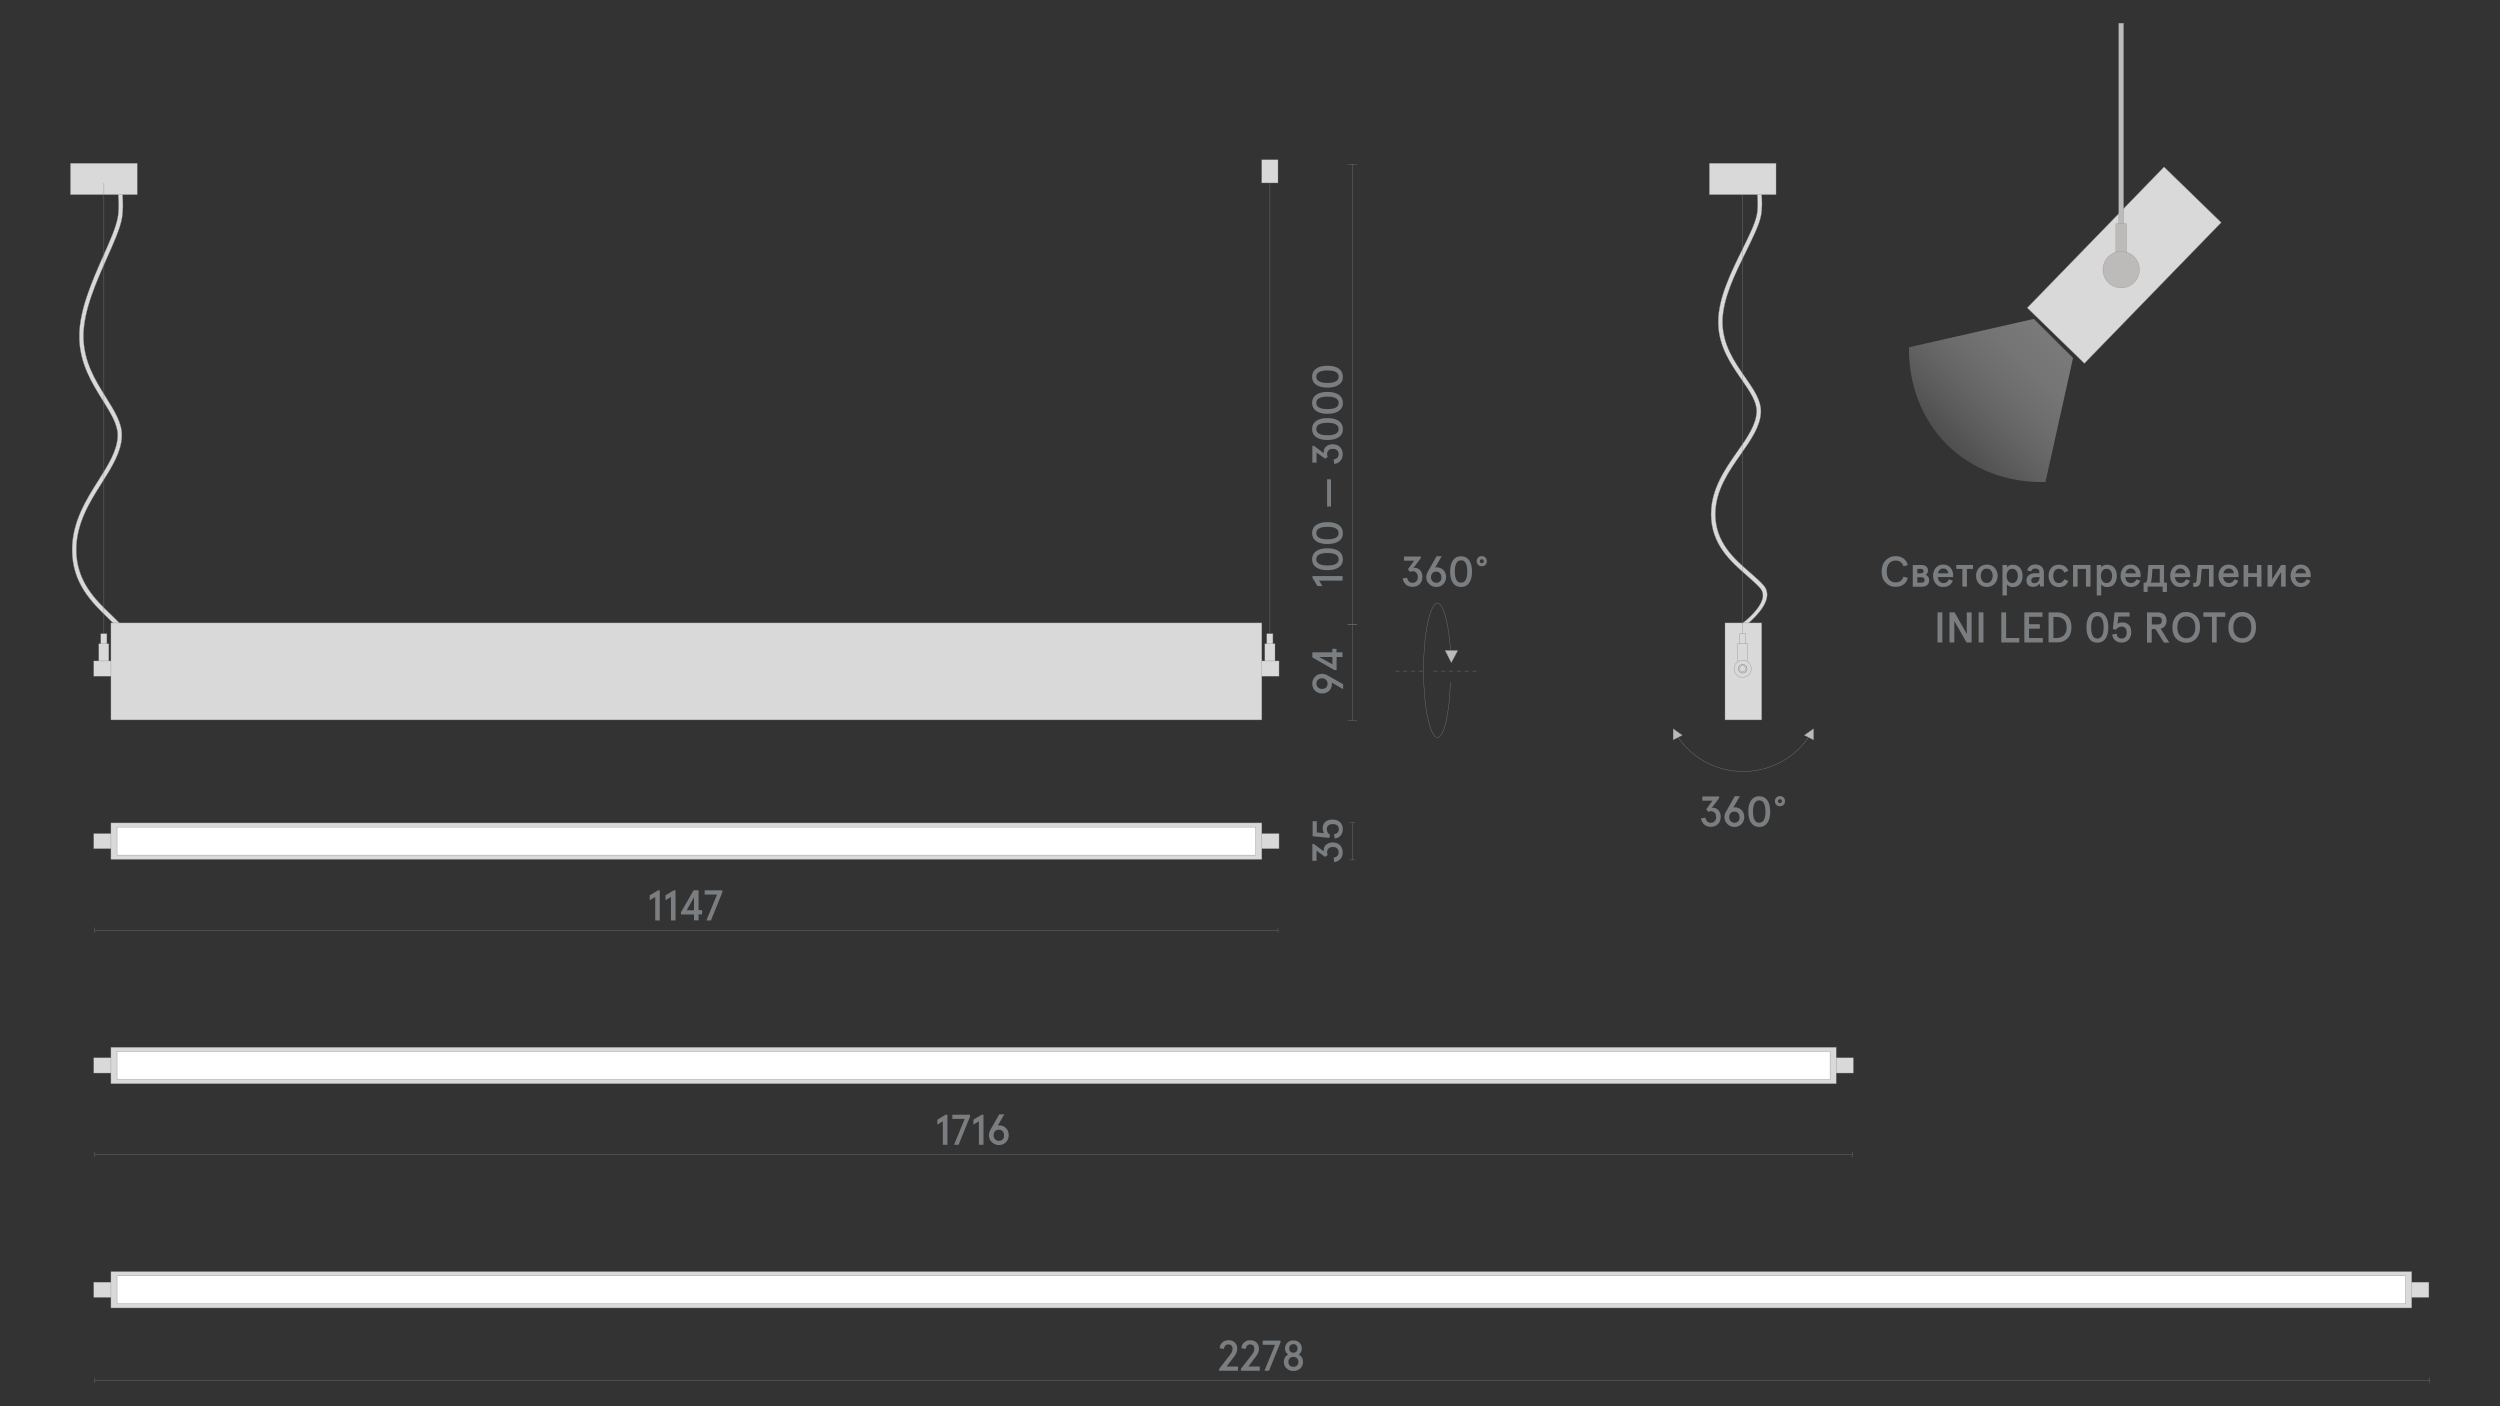 <?xml version="1.0" encoding="utf-8"?>
<!-- Generator: Adobe Illustrator 25.2.3, SVG Export Plug-In . SVG Version: 6.00 Build 0)  -->
<svg version="1.1" id="Слой_1" xmlns="http://www.w3.org/2000/svg" xmlns:xlink="http://www.w3.org/1999/xlink" x="0px" y="0px"
	 viewBox="0 0 1920 1080" style="enable-background:new 0 0 1920 1080;" xml:space="preserve">
<rect x="0" y="0" width="1920" height="1080" fill="#333333" stroke="none"/>
<style type="text/css">
	.st0{fill:none;}
	.st1{fill:#1A1A1A;}
	.st2{fill:none;stroke:#7B7E80;stroke-width:0.25;stroke-linejoin:bevel;stroke-miterlimit:10;}
	.st3{fill:#7B7E80;}
	.st4{fill:#D9D9D9;stroke:#868686;stroke-width:0.25;stroke-miterlimit:10;}
	.st5{fill:#BDBBBA;stroke:#928E8D;stroke-width:0.25;stroke-miterlimit:10;}
	.st6{fill:#878687;}
	.st7{fill:#FFFFFF;stroke:#808285;stroke-width:0.25;stroke-miterlimit:10;}
	.st8{fill:none;stroke:#868686;stroke-width:0.25;stroke-miterlimit:10;}
	.st9{fill:none;stroke:#7B7E80;stroke-width:0.25;stroke-miterlimit:10;}
	.st10{clip-path:url(#SVGID_2_);}
	.st11{opacity:0.35;clip-path:url(#SVGID_4_);fill:url(#SVGID_5_);}
	.st12{fill:#D3D3D2;stroke:#808285;stroke-width:0.25;stroke-miterlimit:10;}
	.st13{fill:none;stroke:#868686;stroke-width:0.25;stroke-miterlimit:10;stroke-dasharray:3;}
	.st14{fill:#868586;}
	.st15{opacity:0.35;clip-path:url(#SVGID_7_);fill:url(#SVGID_8_);}
	.st16{fill:#C6C6C5;}
	.st17{clip-path:url(#SVGID_10_);}
	.st18{opacity:0.35;clip-path:url(#SVGID_12_);fill:url(#SVGID_13_);}
	.st19{clip-path:url(#SVGID_15_);}
	.st20{opacity:0.35;clip-path:url(#SVGID_17_);fill:url(#SVGID_18_);}
	.st21{clip-path:url(#SVGID_20_);}
	.st22{opacity:0.35;clip-path:url(#SVGID_22_);fill:url(#SVGID_23_);}
	.st23{clip-path:url(#SVGID_25_);}
	.st24{opacity:0.35;clip-path:url(#SVGID_27_);fill:url(#SVGID_28_);}
	.st25{fill:none;stroke:#868686;stroke-width:0.25;stroke-miterlimit:10;stroke-dasharray:2.992,2.992;}
	.st26{fill:none;stroke:#868686;stroke-width:0.25;stroke-miterlimit:10;stroke-dasharray:3.021,3.021;}
	.st27{fill:none;stroke:#868686;stroke-width:0.25;stroke-miterlimit:10;stroke-dasharray:3.033,3.033;}
	.st28{fill:none;stroke:#868686;stroke-width:0.25;stroke-miterlimit:10;stroke-dasharray:3.032,3.032;}
	.st29{clip-path:url(#SVGID_30_);enable-background:new    ;}
	.st30{clip-path:url(#SVGID_32_);}
	.st31{clip-path:url(#SVGID_34_);fill:#FFFFFF;stroke:#808285;stroke-width:0.25;stroke-miterlimit:10;}
	.st32{clip-path:url(#SVGID_34_);fill:none;stroke:#808284;stroke-width:0.25;stroke-miterlimit:10;}
	.st33{clip-path:url(#SVGID_36_);enable-background:new    ;}
	.st34{clip-path:url(#SVGID_38_);}
	.st35{clip-path:url(#SVGID_40_);fill:#FFFFFF;stroke:#808285;stroke-width:0.25;stroke-miterlimit:10;}
	.st36{clip-path:url(#SVGID_40_);fill:none;stroke:#808284;stroke-width:0.25;stroke-miterlimit:10;}
	.st37{clip-path:url(#SVGID_42_);enable-background:new    ;}
	.st38{clip-path:url(#SVGID_44_);}
	.st39{clip-path:url(#SVGID_46_);fill:#FFFFFF;stroke:#808285;stroke-width:0.25;stroke-miterlimit:10;}
	.st40{clip-path:url(#SVGID_46_);fill:none;stroke:#808284;stroke-width:0.25;stroke-miterlimit:10;}
	.st41{fill:none;stroke:#808284;stroke-width:0.25;stroke-linejoin:bevel;stroke-miterlimit:10;}
	.st42{fill:none;stroke:#808284;stroke-width:0.2;stroke-miterlimit:10;}
	.st43{clip-path:url(#SVGID_48_);}
	.st44{opacity:0.35;clip-path:url(#SVGID_50_);fill:url(#SVGID_51_);}
</style>
<rect class="st0" width="1920" height="1080"/>
<polygon class="st4" points="1662,128.2 1556.9,236.4 1600.8,279.1 1705.9,170.9 "/>
<path class="st4" d="M1340.9,480.2l-3.5,0.1l-0.5,0l0.1-0.5c0-0.2,0-0.2,0.7-0.7c9.9-7.7,15.6-15.2,16.2-20.9c0.2-2.4-0.4-4.5-2-6.4
	c-2.6-3-6.2-6.1-10-9.5c-12.4-10.8-27.8-24.1-27.8-47.4c0-19.3,10.7-34.6,20.2-48.1c7.5-10.6,14.5-20.7,14.8-30.7
	c0.2-7.6-5.2-15.4-11.5-24.5c-8.4-12.1-18-25.9-18-44.4c0-18.2,9.9-38.2,18.6-55.8c5.2-10.5,9.6-19.5,11-26.2
	c1.1-5.2,0.7-12.3,0.4-16.1l0-0.5h0.5h2.4h0.4l0,0.4c0.4,4.8,0.6,11.6-0.5,16.9c-1.5,7.1-6,16.3-11.3,27
	c-8.5,17.3-18.2,36.8-18.2,54.3c0,17.5,9.2,30.7,17.4,42.5c6.6,9.5,12.3,17.8,12.1,26.5c-0.3,11.1-7.6,21.5-15.4,32.6
	c-9.2,13.1-19.6,27.9-19.6,46.1c0,21.8,14.7,34.5,26.6,44.8c4,3.5,7.7,6.7,10.5,9.9c8.9,10.3-6.7,24.5-11.8,29.1
	c-0.6,0.6-1.2,1.1-1.3,1.2l0,0.4"/>
<polygon class="st4" points="1324.8,478.9 1324.8,552.9 1353,552.9 1353,478.4 1352.5,478.4 1325.2,478.4 1324.8,478.4 "/>
<path class="st4" d="M103.6,513.9h-3l0.1-0.5c0.1-0.7,1.6-16.3-7.5-28c-2.6-3.3-6.2-6.8-10-10.5c-12.4-12-27.8-26.8-27.8-52.6
	c0-21.4,10.7-38.4,20.2-53.4c7.5-11.8,14.5-23,14.8-34.2c0.2-8.5-5.3-17.2-11.5-27.2c-8.4-13.5-18-28.7-18-49.3
	c0-20.2,9.9-42.4,18.5-61.9c5.2-11.6,9.6-21.6,11-29.1c1.1-5.8,0.7-13.7,0.4-17.9l0-0.5h0.5h2.4h0.4l0,0.4
	c0.4,5.3,0.6,12.8-0.5,18.7c-1.5,7.9-6,18.1-11.3,29.9c-8.5,19.2-18.2,40.9-18.2,60.3c0,19.4,9.2,34.2,17.4,47.2
	c6.6,10.6,12.3,19.7,12.1,29.4c-0.3,12.3-7.6,23.9-15.4,36.2c-9.2,14.5-19.6,31-19.6,51.3c0,24.2,14.7,38.4,26.6,49.8
	c4,3.9,7.7,7.4,10.5,11c9.6,12.5,8.6,27.6,8.3,30.5l0,0.4"/>
<polyline class="st4" points="54.1,125.8 54.1,149.5 105.4,149.5 105.4,125.4 104.9,125.4 54.6,125.4 54.1,125.4 "/>
<polyline class="st4" points="1312.8,125.8 1312.8,149.5 1364,149.5 1364,125.4 1363.5,125.4 1313.3,125.4 1312.8,125.4 "/>
<polygon class="st4" points="77.4,487.2 77.4,495.2 82.1,495.2 82.1,486.7 81.6,486.7 77.9,486.7 77.4,486.7 "/>
<polygon class="st4" points="75.9,494.9 75.9,513.9 83.6,513.9 83.6,494.4 83.2,494.4 76.3,494.4 75.9,494.4 "/>
<polygon class="st4" points="981,122.7 969,122.7 969,140.5 981.5,140.5 981.5,140.1 981.5,123.1 981.5,122.7 "/>
<polygon class="st4" points="972.9,487.2 972.9,495.2 977.6,495.2 977.6,486.7 977.1,486.7 973.4,486.7 972.9,486.7 "/>
<polygon class="st4" points="971.4,494.9 971.4,513.9 979.2,513.9 979.2,494.4 978.7,494.4 971.8,494.4 971.4,494.4 "/>
<polygon class="st4" points="72,508.1 72,519.3 982.3,519.3 982.3,507.6 981.8,507.6 72.4,507.6 72,507.6 "/>
<polygon class="st4" points="85.2,478.9 85.2,552.9 969.1,552.9 969.1,478.4 968.6,478.4 85.6,478.4 85.2,478.4 "/>
<polygon class="st4" points="72,640.6 72,651.8 982.3,651.8 982.3,640.2 981.8,640.2 72.4,640.2 72,640.2 "/>
<polygon class="st4" points="85.2,632.5 85.2,660 969.1,660 969.1,632 968.6,632 85.6,632 85.2,632 "/>
<g>
	<defs>
		<rect id="SVGID_29_" x="89.6" y="634.7" width="875.4" height="22.4"/>
	</defs>
	<clipPath id="SVGID_2_">
		<use xlink:href="#SVGID_29_"  style="overflow:visible;"/>
	</clipPath>
	<g style="clip-path:url(#SVGID_2_);enable-background:new    ;">
		<g>
			<defs>
				<rect id="SVGID_31_" x="89.6" y="634.7" width="875.4" height="22.4"/>
			</defs>
			<clipPath id="SVGID_4_">
				<use xlink:href="#SVGID_31_"  style="overflow:visible;"/>
			</clipPath>
			<g style="clip-path:url(#SVGID_4_);">
				<defs>
					<rect id="SVGID_33_" x="89.6" y="634.7" width="875.4" height="22.4"/>
				</defs>
				<clipPath id="SVGID_5_">
					<use xlink:href="#SVGID_33_"  style="overflow:visible;"/>
				</clipPath>
				
					<rect x="89.9" y="635.2" style="clip-path:url(#SVGID_5_);fill:#FFFFFF;stroke:#808285;stroke-width:0.25;stroke-miterlimit:10;" width="874.4" height="21.5"/>
			</g>
		</g>
	</g>
</g>
<polygon class="st4" points="72,812.9 72,824.1 1423.4,824.1 1423.4,812.4 1422.9,812.4 72.4,812.4 72,812.4 "/>
<polygon class="st4" points="85.2,804.8 85.2,832.3 1410.2,832.3 1410.2,804.3 1409.8,804.3 85.6,804.3 85.2,804.3 "/>
<g>
	<defs>
		<rect id="SVGID_35_" x="89.6" y="807" width="1316.3" height="22.4"/>
	</defs>
	<clipPath id="SVGID_7_">
		<use xlink:href="#SVGID_35_"  style="overflow:visible;"/>
	</clipPath>
	<g style="clip-path:url(#SVGID_7_);enable-background:new    ;">
		<g>
			<defs>
				<rect id="SVGID_37_" x="89.6" y="807" width="1316.3" height="22.4"/>
			</defs>
			<clipPath id="SVGID_8_">
				<use xlink:href="#SVGID_37_"  style="overflow:visible;"/>
			</clipPath>
			<g style="clip-path:url(#SVGID_8_);">
				<defs>
					<rect id="SVGID_39_" x="89.6" y="807" width="1316.3" height="22.4"/>
				</defs>
				<clipPath id="SVGID_10_">
					<use xlink:href="#SVGID_39_"  style="overflow:visible;"/>
				</clipPath>
				
					<rect x="89.9" y="807.5" style="clip-path:url(#SVGID_10_);fill:#FFFFFF;stroke:#808285;stroke-width:0.25;stroke-miterlimit:10;" width="1315.6" height="21.5"/>
			</g>
		</g>
	</g>
</g>
<polygon class="st4" points="72,985.2 72,996.4 1865.4,996.4 1865.4,984.7 1864.9,984.7 72.4,984.7 72,984.7 "/>
<polygon class="st4" points="85.2,977.1 85.2,1004.5 1852.2,1004.5 1852.2,976.6 1851.7,976.6 85.6,976.6 85.2,976.6 "/>
<g>
	<defs>
		<rect id="SVGID_41_" x="89.6" y="979.3" width="1758.4" height="22.4"/>
	</defs>
	<clipPath id="SVGID_12_">
		<use xlink:href="#SVGID_41_"  style="overflow:visible;"/>
	</clipPath>
	<g style="clip-path:url(#SVGID_12_);enable-background:new    ;">
		<g>
			<defs>
				<rect id="SVGID_43_" x="89.6" y="979.3" width="1758.4" height="22.4"/>
			</defs>
			<clipPath id="SVGID_13_">
				<use xlink:href="#SVGID_43_"  style="overflow:visible;"/>
			</clipPath>
			<g style="clip-path:url(#SVGID_13_);">
				<defs>
					<rect id="SVGID_45_" x="89.6" y="979.3" width="1758.4" height="22.4"/>
				</defs>
				<clipPath id="SVGID_15_">
					<use xlink:href="#SVGID_45_"  style="overflow:visible;"/>
				</clipPath>
				
					<rect x="89.9" y="979.8" style="clip-path:url(#SVGID_15_);fill:#FFFFFF;stroke:#808285;stroke-width:0.25;stroke-miterlimit:10;" width="1757.5" height="21.5"/>
			</g>
		</g>
	</g>
</g>
<line class="st41" x1="72.7" y1="714.4" x2="981.5" y2="714.4"/>
<line class="st41" x1="72.7" y1="716.5" x2="72.7" y2="712.3"/>
<line class="st41" x1="981.5" y1="716.5" x2="981.5" y2="712.3"/>
<line class="st41" x1="72.7" y1="886.6" x2="1422.7" y2="886.6"/>
<line class="st41" x1="72.7" y1="888.8" x2="72.7" y2="884.5"/>
<line class="st41" x1="1422.7" y1="888.8" x2="1422.7" y2="884.5"/>
<line class="st41" x1="72.7" y1="1060.1" x2="1865.9" y2="1060.1"/>
<line class="st41" x1="72.7" y1="1062.2" x2="72.7" y2="1058"/>
<line class="st41" x1="1865.8" y1="1062.2" x2="1865.8" y2="1058"/>
<line class="st41" x1="1038.6" y1="553.3" x2="1038.6" y2="479.4"/>
<line class="st41" x1="1042.2" y1="553.3" x2="1035" y2="553.3"/>
<line class="st41" x1="1042.2" y1="479.4" x2="1035" y2="479.4"/>
<line class="st41" x1="1038.6" y1="479.4" x2="1038.6" y2="126.1"/>
<line class="st41" x1="1042.2" y1="479.4" x2="1035" y2="479.4"/>
<line class="st41" x1="1042.2" y1="126.1" x2="1035" y2="126.1"/>
<line class="st41" x1="1038.6" y1="660.4" x2="1038.6" y2="631.8"/>
<line class="st41" x1="1040.7" y1="660.4" x2="1036.5" y2="660.4"/>
<line class="st41" x1="1040.7" y1="631.8" x2="1036.5" y2="631.8"/>
<g>
	<g>
		<path class="st3" d="M503.2,706.9v-18.1l-4.2,2.6v-3.8l6.3-3.8h1.4v23.1H503.2z"/>
		<path class="st3" d="M515.3,706.9v-18.1l-4.2,2.6v-3.8l6.3-3.8h1.4v23.1H515.3z"/>
		<path class="st3" d="M533,706.9v-4.6h-10v-1.7l9.7-16.9h3.8v15.3h2.7v3.2h-2.7v4.6H533z M527.4,699.1h5.6V689L527.4,699.1z"/>
		<path class="st3" d="M542.5,706.9l8.2-19.9h-9.5v-3.2h13.6v1.4l-8.8,21.7H542.5z"/>
	</g>
</g>
<g>
	<g>
		<path class="st3" d="M724.1,879.2v-18.1l-4.2,2.6v-3.8l6.3-3.8h1.4v23.1H724.1z"/>
		<path class="st3" d="M732.7,879.2l8.2-19.9h-9.5v-3.2H745v1.4l-8.8,21.7H732.7z"/>
		<path class="st3" d="M751.8,879.2v-18.1l-4.2,2.6v-3.8l6.3-3.8h1.4v23.1H751.8z"/>
		<path class="st3" d="M759.5,871.9c0-1.5,0.4-2.9,1.2-4.3l6.7-11.8h3.9l-5,8.7c0.3-0.1,0.7-0.2,1-0.2c2.1,0,3.9,0.7,5.3,2.1
			c1.4,1.4,2.1,3.2,2.1,5.4c0,2.1-0.7,3.9-2.1,5.4c-1.4,1.4-3.2,2.2-5.4,2.2c-2.1,0-3.9-0.7-5.4-2.2
			C760.3,875.8,759.5,874.1,759.5,871.9z M771.1,871.9c0-1.3-0.4-2.3-1.1-3.1c-0.7-0.8-1.7-1.2-2.9-1.2s-2.2,0.4-2.9,1.2
			c-0.7,0.8-1.1,1.8-1.1,3.1c0,1.3,0.4,2.3,1.2,3.1c0.8,0.8,1.7,1.2,2.9,1.2c1.2,0,2.1-0.4,2.9-1.2S771.1,873.2,771.1,871.9z"/>
	</g>
</g>
<g>
	<g>
		<path class="st3" d="M936.3,1052.7v-1.4l8.3-10.7c0.8-1,1.3-1.8,1.6-2.5c0.3-0.6,0.4-1.4,0.4-2.2c0-1.1-0.3-1.9-0.8-2.5
			c-0.6-0.6-1.4-0.9-2.4-0.9c-0.9,0-1.7,0.3-2.3,0.9c-0.6,0.6-1,1.5-1.1,2.6l-3.3-0.6c0.1-1.8,0.8-3.3,2.1-4.4
			c1.3-1.2,2.8-1.7,4.7-1.7c2,0,3.7,0.6,4.9,1.8c1.2,1.2,1.8,2.8,1.8,4.8c0,1.8-0.7,3.8-2.2,5.7l-6,7.9h8.8v3.2H936.3z"/>
		<path class="st3" d="M953,1052.7v-1.4l8.3-10.7c0.8-1,1.3-1.8,1.6-2.5c0.3-0.6,0.4-1.4,0.4-2.2c0-1.1-0.3-1.9-0.8-2.5
			c-0.6-0.6-1.4-0.9-2.4-0.9c-0.9,0-1.7,0.3-2.3,0.9c-0.6,0.6-1,1.5-1.1,2.6l-3.3-0.6c0.1-1.8,0.8-3.3,2.1-4.4
			c1.3-1.2,2.8-1.7,4.7-1.7c2,0,3.7,0.6,4.9,1.8c1.2,1.2,1.8,2.8,1.8,4.8c0,1.8-0.7,3.8-2.2,5.7l-6,7.9h8.8v3.2H953z"/>
		<path class="st3" d="M971.1,1052.7l8.2-19.9h-9.5v-3.2h13.6v1.4l-8.8,21.7H971.1z"/>
		<path class="st3" d="M986,1045.9c0-1.3,0.3-2.4,0.9-3.4c0.6-1,1.4-1.7,2.4-2.2c-1.6-1.1-2.4-2.7-2.4-4.7c0-1.8,0.6-3.2,1.8-4.4
			c1.2-1.2,2.8-1.8,4.6-1.8s3.4,0.6,4.7,1.8c1.2,1.2,1.8,2.7,1.8,4.4c0,2-0.8,3.6-2.4,4.7c1,0.5,1.8,1.2,2.4,2.2
			c0.6,1,0.9,2.2,0.9,3.4c0,2.1-0.7,3.8-2.1,5.1c-1.4,1.3-3.2,1.9-5.2,1.9c-2.1,0-3.8-0.6-5.2-1.9C986.7,1049.7,986,1048,986,1045.9
			z M996.1,1048.7c0.7-0.7,1.1-1.6,1.1-2.8s-0.4-2.1-1.1-2.8c-0.7-0.7-1.6-1-2.8-1s-2.1,0.3-2.8,1c-0.7,0.7-1,1.6-1,2.8
			s0.3,2.1,1,2.8c0.7,0.7,1.6,1,2.8,1S995.4,1049.4,996.1,1048.7z M995.6,1038c0.6-0.6,0.9-1.4,0.9-2.4s-0.3-1.8-0.9-2.4
			c-0.6-0.6-1.3-0.9-2.3-0.9c-0.9,0-1.7,0.3-2.3,0.9c-0.6,0.6-0.9,1.4-0.9,2.4s0.3,1.8,0.9,2.4c0.6,0.6,1.3,0.9,2.3,0.9
			S995,1038.6,995.6,1038z"/>
	</g>
</g>
<g>
	<g>
		<path class="st3" d="M1031.4,529.2l-8.7-5c0.1,0.3,0.2,0.7,0.2,1c0,2.1-0.7,3.9-2.1,5.3c-1.4,1.4-3.2,2.1-5.4,2.1
			c-2.1,0-3.9-0.7-5.4-2.1c-1.4-1.4-2.2-3.2-2.2-5.4c0-2.1,0.7-3.9,2.2-5.4c1.4-1.5,3.2-2.2,5.4-2.2c1.5,0,2.8,0.4,4.1,1.2l12,6.8
			V529.2z M1015.3,520.9c-1.3,0-2.3,0.4-3.1,1.2c-0.8,0.8-1.2,1.7-1.2,2.9s0.4,2.1,1.2,2.9c0.8,0.8,1.8,1.2,3.1,1.2
			c1.3,0,2.3-0.4,3.1-1.1c0.8-0.7,1.2-1.7,1.2-2.9s-0.4-2.2-1.2-2.9C1017.6,521.3,1016.6,520.9,1015.3,520.9z"/>
		<path class="st3" d="M1031.1,504.6h-4.6v10h-1.7l-16.9-9.7V501h15.3v-2.7h3.2v2.7h4.6V504.6z M1023.3,510.2v-5.6h-10.1
			L1023.3,510.2z"/>
	</g>
</g>
<g>
	<g>
		<path class="st3" d="M1306.4,628.5l3.4-0.5c0.5,2.6,1.9,3.9,4.1,3.9c1.3,0,2.3-0.4,3-1.2c0.7-0.8,1.1-1.8,1.1-3.2
			c0-1.4-0.4-2.5-1.1-3.3c-0.7-0.8-1.7-1.2-3-1.2c-0.7,0-1.4,0.2-2,0.5l-1.5-2l4.8-6.6h-7.8v-3.2h12.9v1.2l-5.7,7.6
			c0.5,0,0.8-0.1,0.9-0.1c1.8,0,3.2,0.6,4.3,1.9c1.1,1.3,1.7,3,1.7,5.1c0,2.3-0.7,4.1-2.1,5.5c-1.4,1.4-3.3,2.1-5.5,2.1
			c-2,0-3.8-0.6-5.1-1.8S1306.6,630.5,1306.4,628.5z"/>
		<path class="st3" d="M1324.4,627.6c0-1.5,0.4-2.9,1.2-4.3l6.7-11.8h3.9l-5,8.7c0.3-0.1,0.7-0.2,1-0.2c2.1,0,3.9,0.7,5.3,2.1
			c1.4,1.4,2.1,3.2,2.1,5.4c0,2.1-0.7,3.9-2.1,5.4c-1.4,1.4-3.2,2.2-5.4,2.2c-2.1,0-3.9-0.7-5.4-2.2
			C1325.2,631.5,1324.4,629.7,1324.4,627.6z M1336,627.6c0-1.3-0.4-2.3-1.1-3.1c-0.7-0.8-1.7-1.2-2.9-1.2c-1.2,0-2.2,0.4-2.9,1.2
			c-0.7,0.8-1.1,1.8-1.1,3.1c0,1.3,0.4,2.3,1.2,3.1c0.8,0.8,1.7,1.2,2.9,1.2c1.2,0,2.1-0.4,2.9-1.2S1336,628.9,1336,627.6z"/>
		<path class="st3" d="M1344.9,632c-1.5-2.1-2.2-5-2.2-8.7s0.7-6.6,2.2-8.7c1.5-2.1,3.5-3.1,6.2-3.1c2.7,0,4.7,1,6.2,3.1
			s2.2,5,2.2,8.7s-0.7,6.6-2.2,8.7s-3.5,3.1-6.2,3.1C1348.4,635.1,1346.4,634.1,1344.9,632z M1354.7,629.7c0.8-1.5,1.2-3.6,1.2-6.4
			s-0.4-4.9-1.2-6.4c-0.8-1.5-2-2.2-3.6-2.2s-2.8,0.7-3.6,2.2c-0.8,1.5-1.2,3.6-1.2,6.4s0.4,4.9,1.2,6.4c0.8,1.5,2,2.2,3.6,2.2
			S1353.9,631.1,1354.7,629.7z"/>
		<path class="st3" d="M1363.1,615.3c0-1.1,0.4-2.1,1.1-2.8c0.7-0.7,1.7-1.1,2.8-1.1c1.1,0,2.1,0.4,2.8,1.1c0.7,0.7,1.1,1.7,1.1,2.8
			s-0.4,2.1-1.1,2.8s-1.7,1.1-2.8,1.1s-2.1-0.4-2.8-1.1C1363.5,617.3,1363.1,616.4,1363.1,615.3z M1368.1,616.4
			c0.3-0.3,0.4-0.7,0.4-1.1s-0.1-0.8-0.4-1.1c-0.3-0.3-0.6-0.4-1.1-0.4c-0.4,0-0.8,0.1-1.1,0.4c-0.3,0.3-0.4,0.7-0.4,1.1
			s0.1,0.8,0.4,1.1c0.3,0.3,0.6,0.4,1.1,0.4C1367.4,616.8,1367.8,616.7,1368.1,616.4z"/>
	</g>
</g>
<g>
	<g>
		<path class="st3" d="M1077.3,444.2l3.4-0.5c0.5,2.6,1.9,3.9,4.1,3.9c1.3,0,2.3-0.4,3-1.2c0.7-0.8,1.1-1.8,1.1-3.2
			c0-1.4-0.4-2.5-1.1-3.3c-0.7-0.8-1.7-1.2-3-1.2c-0.7,0-1.4,0.2-2,0.5l-1.5-2l4.8-6.6h-7.8v-3.2h12.9v1.2l-5.7,7.6
			c0.5,0,0.8-0.1,0.9-0.1c1.8,0,3.2,0.6,4.3,1.9c1.1,1.3,1.7,3,1.7,5.1c0,2.3-0.7,4.1-2.1,5.5c-1.4,1.4-3.3,2.1-5.5,2.1
			c-2,0-3.8-0.6-5.1-1.8S1077.5,446.1,1077.3,444.2z"/>
		<path class="st3" d="M1095.4,443.3c0-1.5,0.4-2.9,1.2-4.3l6.7-11.8h3.9l-5,8.7c0.3-0.1,0.7-0.2,1-0.2c2.1,0,3.9,0.7,5.3,2.1
			c1.4,1.4,2.1,3.2,2.1,5.4c0,2.1-0.7,3.9-2.1,5.4c-1.4,1.4-3.2,2.2-5.4,2.2c-2.1,0-3.9-0.7-5.4-2.2
			C1096.1,447.2,1095.4,445.4,1095.4,443.3z M1107,443.3c0-1.3-0.4-2.3-1.1-3.1c-0.7-0.8-1.7-1.2-2.9-1.2c-1.2,0-2.2,0.4-2.9,1.2
			c-0.7,0.8-1.1,1.8-1.1,3.1c0,1.3,0.4,2.3,1.2,3.1c0.8,0.8,1.7,1.2,2.9,1.2c1.2,0,2.1-0.4,2.9-1.2S1107,444.5,1107,443.3z"/>
		<path class="st3" d="M1115.9,447.7c-1.5-2.1-2.2-5-2.2-8.7s0.7-6.6,2.2-8.7c1.5-2.1,3.5-3.1,6.2-3.1c2.7,0,4.7,1,6.2,3.1
			s2.2,5,2.2,8.7s-0.7,6.6-2.2,8.7s-3.5,3.1-6.2,3.1C1119.4,450.8,1117.3,449.8,1115.9,447.7z M1125.7,445.3
			c0.8-1.5,1.2-3.6,1.2-6.4s-0.4-4.9-1.2-6.4c-0.8-1.5-2-2.2-3.6-2.2s-2.8,0.7-3.6,2.2c-0.8,1.5-1.2,3.6-1.2,6.4s0.4,4.9,1.2,6.4
			c0.8,1.5,2,2.2,3.6,2.2S1124.8,446.8,1125.7,445.3z"/>
		<path class="st3" d="M1134.1,431c0-1.1,0.4-2.1,1.1-2.8c0.7-0.7,1.7-1.1,2.8-1.1c1.1,0,2.1,0.4,2.8,1.1c0.7,0.7,1.1,1.7,1.1,2.8
			s-0.4,2.1-1.1,2.8s-1.7,1.1-2.8,1.1s-2.1-0.4-2.8-1.1C1134.4,433,1134.1,432.1,1134.1,431z M1139.1,432.1c0.3-0.3,0.4-0.7,0.4-1.1
			s-0.1-0.8-0.4-1.1c-0.3-0.3-0.6-0.4-1.1-0.4c-0.4,0-0.8,0.1-1.1,0.4c-0.3,0.3-0.4,0.7-0.4,1.1s0.1,0.8,0.4,1.1
			c0.3,0.3,0.6,0.4,1.1,0.4C1138.4,432.5,1138.8,432.4,1139.1,432.1z"/>
	</g>
</g>
<g>
	<g>
		<path class="st3" d="M1031.1,445.9h-18.1l2.6,4.2h-3.8l-3.8-6.3v-1.4h23.1V445.9z"/>
		<path class="st3" d="M1028.2,435.7c-2.1,1.5-5,2.2-8.7,2.2s-6.6-0.7-8.7-2.2s-3.1-3.5-3.1-6.2c0-2.7,1-4.7,3.1-6.2
			c2.1-1.5,5-2.2,8.7-2.2s6.6,0.7,8.7,2.2c2.1,1.5,3.1,3.5,3.1,6.2C1031.4,432.2,1030.3,434.3,1028.2,435.7z M1025.9,425.9
			c-1.5-0.8-3.6-1.2-6.4-1.2s-4.9,0.4-6.4,1.2c-1.5,0.8-2.2,2-2.2,3.6s0.7,2.8,2.2,3.6c1.5,0.8,3.6,1.2,6.4,1.2s4.9-0.4,6.4-1.2
			c1.5-0.8,2.2-2,2.2-3.6S1027.4,426.8,1025.9,425.9z"/>
		<path class="st3" d="M1028.2,415.6c-2.1,1.5-5,2.2-8.7,2.2s-6.6-0.7-8.7-2.2s-3.1-3.5-3.1-6.2c0-2.7,1-4.7,3.1-6.2
			c2.1-1.5,5-2.2,8.7-2.2s6.6,0.7,8.7,2.2c2.1,1.5,3.1,3.5,3.1,6.2C1031.4,412.1,1030.3,414.2,1028.2,415.6z M1025.9,405.8
			c-1.5-0.8-3.6-1.2-6.4-1.2s-4.9,0.4-6.4,1.2c-1.5,0.8-2.2,2-2.2,3.6s0.7,2.8,2.2,3.6c1.5,0.8,3.6,1.2,6.4,1.2s4.9-0.4,6.4-1.2
			c1.5-0.8,2.2-2,2.2-3.6S1027.4,406.7,1025.9,405.8z"/>
		<path class="st3" d="M1022.2,389h-3v-20.9h3V389z"/>
		<path class="st3" d="M1024.7,356.3l-0.5-3.4c2.6-0.5,3.9-1.9,3.9-4.1c0-1.3-0.4-2.3-1.2-3c-0.8-0.7-1.8-1.1-3.2-1.1
			c-1.4,0-2.5,0.4-3.3,1.1c-0.8,0.7-1.2,1.7-1.2,3c0,0.7,0.2,1.4,0.5,2l-2,1.5l-6.6-4.8v7.8h-3.2v-12.9h1.2l7.6,5.7
			c0-0.5-0.1-0.8-0.1-0.9c0-1.8,0.6-3.2,1.9-4.3s3-1.7,5.1-1.7c2.3,0,4.1,0.7,5.5,2.1c1.4,1.4,2.1,3.3,2.1,5.5c0,2-0.6,3.8-1.8,5.1
			C1028.3,355.3,1026.7,356.1,1024.7,356.3z"/>
		<path class="st3" d="M1028.2,335.7c-2.1,1.5-5,2.2-8.7,2.2s-6.6-0.7-8.7-2.2s-3.1-3.5-3.1-6.2c0-2.7,1-4.7,3.1-6.2
			c2.1-1.5,5-2.2,8.7-2.2s6.6,0.7,8.7,2.2c2.1,1.5,3.1,3.5,3.1,6.2C1031.4,332.2,1030.3,334.3,1028.2,335.7z M1025.9,325.9
			c-1.5-0.8-3.6-1.2-6.4-1.2s-4.9,0.4-6.4,1.2c-1.5,0.8-2.2,2-2.2,3.6s0.7,2.8,2.2,3.6c1.5,0.8,3.6,1.2,6.4,1.2s4.9-0.4,6.4-1.2
			c1.5-0.8,2.2-2,2.2-3.6S1027.4,326.8,1025.9,325.9z"/>
		<path class="st3" d="M1028.2,315.6c-2.1,1.5-5,2.2-8.7,2.2s-6.6-0.7-8.7-2.2s-3.1-3.5-3.1-6.2c0-2.7,1-4.7,3.1-6.2
			c2.1-1.5,5-2.2,8.7-2.2s6.6,0.7,8.7,2.2c2.1,1.5,3.1,3.5,3.1,6.2C1031.4,312.1,1030.3,314.2,1028.2,315.6z M1025.9,305.8
			c-1.5-0.8-3.6-1.2-6.4-1.2s-4.9,0.4-6.4,1.2c-1.5,0.8-2.2,2-2.2,3.6s0.7,2.8,2.2,3.6c1.5,0.8,3.6,1.2,6.4,1.2s4.9-0.4,6.4-1.2
			c1.5-0.8,2.2-2,2.2-3.6S1027.4,306.7,1025.9,305.8z"/>
		<path class="st3" d="M1028.2,295.5c-2.1,1.5-5,2.2-8.7,2.2s-6.6-0.7-8.7-2.2s-3.1-3.5-3.1-6.2c0-2.7,1-4.7,3.1-6.2
			c2.1-1.5,5-2.2,8.7-2.2s6.6,0.7,8.7,2.2c2.1,1.5,3.1,3.5,3.1,6.2C1031.4,292,1030.3,294.1,1028.2,295.5z M1025.9,285.7
			c-1.5-0.8-3.6-1.2-6.4-1.2s-4.9,0.4-6.4,1.2c-1.5,0.8-2.2,2-2.2,3.6s0.7,2.8,2.2,3.6c1.5,0.8,3.6,1.2,6.4,1.2s4.9-0.4,6.4-1.2
			c1.5-0.8,2.2-2,2.2-3.6S1027.4,286.6,1025.9,285.7z"/>
	</g>
</g>
<g>
	<g>
		<path class="st3" d="M1024.7,662.1l-0.5-3.4c2.6-0.5,3.9-1.9,3.9-4.1c0-1.3-0.4-2.3-1.2-3c-0.8-0.7-1.8-1.1-3.2-1.1
			c-1.4,0-2.5,0.4-3.3,1.1c-0.8,0.7-1.2,1.7-1.2,3c0,0.7,0.2,1.4,0.5,2l-2,1.5l-6.6-4.8v7.8h-3.2v-12.9h1.2l7.6,5.7
			c0-0.5-0.1-0.8-0.1-0.9c0-1.8,0.6-3.2,1.9-4.3c1.3-1.1,3-1.7,5.1-1.7c2.3,0,4.1,0.7,5.5,2.1c1.4,1.4,2.1,3.3,2.1,5.5
			c0,2-0.6,3.8-1.8,5.1S1026.7,661.9,1024.7,662.1z"/>
		<path class="st3" d="M1025.1,644l-0.6-3.3c2.5-0.4,3.7-1.7,3.7-3.9c0-1.3-0.4-2.2-1.2-2.9c-0.8-0.7-2-1-3.4-1
			c-1.5,0-2.6,0.3-3.4,1c-0.8,0.7-1.2,1.7-1.2,2.9c0,1.7,0.8,3.2,2.4,4.4l-0.5,2.3l-12.8-1.3v-11.5h3.2v8.6l5.6,0.6
			c-0.7-1-1.1-2.2-1.1-3.6c0-2.2,0.7-3.9,2-5.1s3.2-1.8,5.6-1.8c2.3,0,4.2,0.7,5.7,2c1.5,1.4,2.2,3.2,2.2,5.4c0,2-0.6,3.6-1.7,4.9
			C1028.5,643,1027,643.8,1025.1,644z"/>
	</g>
</g>
<rect x="1625" y="171.8" class="st5" width="8.1" height="27.4"/>
<rect x="1627.2" y="17.8" class="st5" width="3.7" height="154"/>
<path class="st5" d="M1616.4,213c3.3,7,11.6,10,18.6,6.8c7-3.3,10-11.6,6.8-18.6c-3.3-7-11.6-10-18.6-6.8
	C1616.2,197.7,1613.1,206,1616.4,213"/>
<polygon class="st4" points="1336.1,487.2 1336.1,495.2 1340.8,495.2 1340.8,486.7 1340.3,486.7 1336.5,486.7 1336.1,486.7 "/>
<polygon class="st4" points="1334.5,494.9 1334.5,513.9 1342.3,513.9 1342.3,494.4 1341.8,494.4 1335,494.4 1334.5,494.4 "/>
<path class="st4" d="M1338.4,520.2c3.6,0,6.6-3,6.6-6.6c0-3.6-3-6.6-6.6-6.6c-3.6,0-6.6,2.9-6.6,6.6
	C1331.8,517.3,1334.8,520.2,1338.4,520.2"/>
<path class="st4" d="M1338.4,516.9c1.8,0,3.3-1.5,3.3-3.3c0-1.8-1.5-3.3-3.3-3.3c-1.8,0-3.3,1.5-3.3,3.3
	C1335.1,515.4,1336.6,516.9,1338.4,516.9"/>
<path class="st42" d="M1338.4,516.9c1.8,0,3.3-1.5,3.3-3.3c0-1.8-1.5-3.3-3.3-3.3c-1.8,0-3.3,1.5-3.3,3.3
	C1335.1,515.4,1336.6,516.9,1338.4,516.9z"/>
<path class="st4" d="M1338.4,516c1.3,0,2.4-1.1,2.4-2.4c0-1.3-1.1-2.4-2.4-2.4s-2.4,1.1-2.4,2.4C1336.1,514.9,1337.1,516,1338.4,516
	"/>
<g>
	<g>
		<path class="st3" d="M1445.1,439c0-3.6,1-6.5,3.1-8.7c2.1-2.1,4.6-3.2,7.6-3.2c2.4,0,4.4,0.6,6.1,1.8c1.6,1.2,2.7,2.9,3.3,5.1
			l-3.3,0.9c-1-2.9-3-4.4-6-4.4c-2,0-3.7,0.7-5,2.2c-1.3,1.5-1.9,3.5-1.9,6.2s0.6,4.8,1.9,6.2c1.3,1.5,3,2.2,5,2.2c3,0,5-1.5,6-4.4
			l3.3,0.9c-0.5,2.2-1.6,3.9-3.3,5.1c-1.6,1.2-3.6,1.8-6.1,1.8c-3,0-5.5-1-7.6-3.2C1446.1,445.5,1445.1,442.6,1445.1,439z"/>
		<path class="st3" d="M1469,450.5v-16.6h6.4c1.7,0,3,0.4,3.9,1.1c0.9,0.8,1.4,1.9,1.4,3.3c0,1.3-0.6,2.4-1.7,3.1
			c0.8,0.4,1.4,1,1.9,1.7c0.5,0.7,0.7,1.5,0.7,2.5c0,1.6-0.5,2.8-1.5,3.7c-1,0.9-2.3,1.3-4.1,1.3H1469z M1472.5,440.3h2.7
			c1.4,0,2.1-0.6,2.1-1.7c0-1.1-0.7-1.7-2.1-1.7h-2.7V440.3z M1472.5,447.5h3c1.8,0,2.6-0.7,2.6-2.1c0-1.4-0.9-2.1-2.6-2.1h-3V447.5
			z"/>
		<path class="st3" d="M1500,441.7v1.5h-11.8c0.2,1.5,0.6,2.6,1.4,3.4c0.8,0.8,1.8,1.2,3,1.2c1,0,1.8-0.2,2.5-0.7
			c0.7-0.5,1.3-1.2,1.8-2.2l2.9,1.1c-0.7,1.6-1.7,2.8-2.9,3.6c-1.2,0.8-2.7,1.2-4.5,1.2c-2.4,0-4.4-0.8-5.7-2.5
			c-1.4-1.7-2.1-3.7-2.1-6.1c0-2.4,0.7-4.4,2.1-6.1c1.4-1.7,3.3-2.5,5.7-2.5c2.4,0,4.2,0.8,5.6,2.4
			C1499.3,437.6,1500,439.5,1500,441.7z M1488.3,440.3h8.1c-0.2-1.1-0.6-2-1.3-2.7c-0.7-0.6-1.6-1-2.7-1c-1,0-1.9,0.3-2.6,0.9
			S1488.6,439.1,1488.3,440.3z"/>
		<path class="st3" d="M1507.1,450.5v-13.6h-4.7v-3h12.9v3h-4.7v13.6H1507.1z"/>
		<path class="st3" d="M1519.9,448.3c-1.5-1.6-2.3-3.7-2.3-6.1s0.8-4.5,2.3-6.1c1.5-1.6,3.5-2.5,6-2.5c2.5,0,4.5,0.8,6,2.5
			c1.5,1.6,2.3,3.7,2.3,6.1s-0.8,4.5-2.3,6.1c-1.5,1.6-3.5,2.5-6,2.5C1523.4,450.8,1521.4,450,1519.9,448.3z M1529.2,446.1
			c0.8-1.1,1.2-2.4,1.2-3.9c0-1.5-0.4-2.8-1.2-3.9c-0.8-1.1-1.9-1.6-3.4-1.6c-1.5,0-2.6,0.5-3.4,1.6c-0.8,1.1-1.2,2.4-1.2,3.9
			c0,1.5,0.4,2.8,1.2,3.9c0.8,1.1,1.9,1.6,3.4,1.6C1527.3,447.8,1528.4,447.2,1529.2,446.1z"/>
		<path class="st3" d="M1537.9,457.3v-23.4h3.5v0.9v1c0.4-0.6,0.9-1.1,1.7-1.5c0.8-0.4,1.7-0.6,2.6-0.6c2.4,0,4.3,0.8,5.6,2.3
			c1.3,1.5,2,3.6,2,6.3s-0.7,4.7-2,6.3c-1.3,1.5-3.2,2.3-5.6,2.3c-0.9,0-1.7-0.2-2.5-0.6s-1.4-0.9-1.9-1.5v1v7.5H1537.9z
			 M1548.5,446.3c0.8-1,1.2-2.3,1.2-4c0-1.7-0.4-3-1.2-4c-0.8-1-1.8-1.5-3.1-1.5c-1.3,0-2.3,0.5-3.1,1.5c-0.8,1-1.2,2.3-1.2,4
			c0,1.7,0.4,3,1.2,4c0.8,1,1.8,1.5,3.1,1.5C1546.7,447.8,1547.7,447.3,1548.5,446.3z"/>
		<path class="st3" d="M1556.3,445.7c0-1.7,0.6-3,1.9-4c1.3-1,3-1.5,5.2-1.5h2.9v-0.7c0-1-0.3-1.7-0.9-2.2c-0.6-0.5-1.3-0.7-2.3-0.7
			c-1.6,0-2.7,0.7-3.2,2.2l-3-0.7c0.3-1.4,1-2.5,2.1-3.3c1.1-0.8,2.5-1.3,4.1-1.3c2.1,0,3.7,0.6,4.9,1.7c1.2,1.1,1.7,2.8,1.7,4.9
			v10.3h-2.8l-0.5-2.2c-1.2,1.7-2.9,2.5-5.1,2.5c-1.5,0-2.7-0.4-3.7-1.3C1556.8,448.6,1556.3,447.3,1556.3,445.7z M1566.4,443.6
			v-0.4h-2.8c-2.4,0-3.6,0.9-3.6,2.6c0,0.6,0.2,1.1,0.6,1.5c0.4,0.4,1,0.6,1.6,0.6c1.1,0,2-0.4,2.9-1.1
			C1565.9,445.9,1566.4,444.8,1566.4,443.6z"/>
		<path class="st3" d="M1575.4,448.3c-1.4-1.6-2.1-3.7-2.1-6.1s0.7-4.5,2.1-6.1c1.4-1.6,3.3-2.4,5.8-2.4c3.6,0,6.1,1.6,7.3,4.7
			l-3.1,1.3c-0.9-2-2.3-2.9-4.2-2.9c-1.4,0-2.4,0.5-3.2,1.5c-0.7,1-1.1,2.3-1.1,4c0,1.7,0.4,3,1.1,4c0.7,1,1.8,1.5,3.2,1.5
			c1.9,0,3.3-1,4.2-2.9l3.1,1.3c-1.3,3.1-3.7,4.7-7.3,4.7C1578.7,450.8,1576.8,450,1575.4,448.3z"/>
		<path class="st3" d="M1592.1,450.5v-16.6h13.4v16.6h-3.5v-13.6h-6.4v13.6H1592.1z"/>
		<path class="st3" d="M1610.3,457.3v-23.4h3.5v0.9v1c0.4-0.6,0.9-1.1,1.7-1.5c0.8-0.4,1.7-0.6,2.6-0.6c2.4,0,4.3,0.8,5.6,2.3
			c1.3,1.5,2,3.6,2,6.3s-0.7,4.7-2,6.3c-1.3,1.5-3.2,2.3-5.6,2.3c-0.9,0-1.7-0.2-2.5-0.6s-1.4-0.9-1.9-1.5v1v7.5H1610.3z
			 M1620.9,446.3c0.8-1,1.2-2.3,1.2-4c0-1.7-0.4-3-1.2-4c-0.8-1-1.8-1.5-3.1-1.5c-1.3,0-2.3,0.5-3.1,1.5c-0.8,1-1.2,2.3-1.2,4
			c0,1.7,0.4,3,1.2,4c0.8,1,1.8,1.5,3.1,1.5C1619.1,447.8,1620.1,447.3,1620.9,446.3z"/>
		<path class="st3" d="M1644,441.7v1.5h-11.8c0.2,1.5,0.6,2.6,1.4,3.4c0.8,0.8,1.8,1.2,3,1.2c1,0,1.8-0.2,2.5-0.7
			c0.7-0.5,1.3-1.2,1.8-2.2l2.9,1.1c-0.7,1.6-1.7,2.8-2.9,3.6c-1.2,0.8-2.7,1.2-4.5,1.2c-2.4,0-4.4-0.8-5.7-2.5
			c-1.4-1.7-2.1-3.7-2.1-6.1c0-2.4,0.7-4.4,2.1-6.1c1.4-1.7,3.3-2.5,5.7-2.5c2.4,0,4.2,0.8,5.6,2.4
			C1643.4,437.6,1644,439.5,1644,441.7z M1632.3,440.3h8.1c-0.2-1.1-0.6-2-1.3-2.7c-0.7-0.6-1.6-1-2.7-1c-1,0-1.9,0.3-2.6,0.9
			S1632.6,439.1,1632.3,440.3z"/>
		<path class="st3" d="M1646.3,454.6v-7.1h1.6c0.5-0.5,0.8-1.1,1-1.7c0.2-0.7,0.4-1.6,0.4-2.8l0.7-9.1h12v13.6h2.2v7.1h-3.3v-4.1
			h-11.5v4.1H1646.3z M1651.7,447.5h7v-10.6h-5.6l-0.5,6.4C1652.5,445.2,1652.2,446.6,1651.7,447.5z"/>
		<path class="st3" d="M1682.1,441.7v1.5h-11.8c0.2,1.5,0.6,2.6,1.4,3.4c0.8,0.8,1.8,1.2,3,1.2c1,0,1.8-0.2,2.5-0.7
			c0.7-0.5,1.3-1.2,1.8-2.2l2.9,1.1c-0.7,1.6-1.7,2.8-2.9,3.6c-1.2,0.8-2.7,1.2-4.5,1.2c-2.4,0-4.4-0.8-5.7-2.5
			c-1.4-1.7-2.1-3.7-2.1-6.1c0-2.4,0.7-4.4,2.1-6.1c1.4-1.7,3.3-2.5,5.7-2.5c2.4,0,4.2,0.8,5.6,2.4
			C1681.4,437.6,1682.1,439.5,1682.1,441.7z M1670.4,440.3h8.1c-0.2-1.1-0.6-2-1.3-2.7c-0.7-0.6-1.6-1-2.7-1c-1,0-1.9,0.3-2.6,0.9
			S1670.7,439.1,1670.4,440.3z"/>
		<path class="st3" d="M1684.4,450.5v-3c0.4,0.2,0.8,0.2,1.1,0.2c0.5,0,0.9-0.2,1.1-0.6c0.2-0.4,0.3-1,0.4-1.9l0.9-11.3h12.1v16.6
			h-3.5v-13.6h-5.6l-0.7,8.7c-0.1,1.8-0.5,3-1.3,3.9c-0.7,0.8-1.7,1.2-3,1.2C1685.3,450.8,1684.8,450.7,1684.4,450.5z"/>
		<path class="st3" d="M1719.2,441.7v1.5h-11.8c0.2,1.5,0.6,2.6,1.4,3.4c0.8,0.8,1.8,1.2,3,1.2c1,0,1.8-0.2,2.5-0.7
			c0.7-0.5,1.3-1.2,1.8-2.2l2.9,1.1c-0.7,1.6-1.7,2.8-2.9,3.6c-1.2,0.8-2.7,1.2-4.5,1.2c-2.4,0-4.4-0.8-5.7-2.5
			c-1.4-1.7-2.1-3.7-2.1-6.1c0-2.4,0.7-4.4,2.1-6.1c1.4-1.7,3.3-2.5,5.7-2.5c2.4,0,4.2,0.8,5.6,2.4
			C1718.6,437.6,1719.2,439.5,1719.2,441.7z M1707.6,440.3h8.1c-0.2-1.1-0.6-2-1.3-2.7c-0.7-0.6-1.6-1-2.7-1c-1,0-1.9,0.3-2.6,0.9
			S1707.8,439.1,1707.6,440.3z"/>
		<path class="st3" d="M1723.1,450.5v-16.6h3.5v6.3h6.7v-6.3h3.5v16.6h-3.5v-7.4h-6.7v7.4H1723.1z"/>
		<path class="st3" d="M1741.5,450.5v-16.6h3.5v11.2l6.9-11.2h3.5v16.6h-3.5v-11.2l-6.9,11.2H1741.5z"/>
		<path class="st3" d="M1774.6,441.7v1.5h-11.8c0.2,1.5,0.6,2.6,1.4,3.4c0.8,0.8,1.8,1.2,3,1.2c1,0,1.8-0.2,2.5-0.7
			c0.7-0.5,1.3-1.2,1.8-2.2l2.9,1.1c-0.7,1.6-1.7,2.8-2.9,3.6c-1.2,0.8-2.7,1.2-4.5,1.2c-2.4,0-4.4-0.8-5.7-2.5
			c-1.4-1.7-2.1-3.7-2.1-6.1c0-2.4,0.7-4.4,2.1-6.1c1.4-1.7,3.3-2.5,5.7-2.5c2.4,0,4.2,0.8,5.6,2.4
			C1774,437.6,1774.6,439.5,1774.6,441.7z M1763,440.3h8.1c-0.2-1.1-0.6-2-1.3-2.7c-0.7-0.6-1.6-1-2.7-1c-1,0-1.9,0.3-2.6,0.9
			S1763.2,439.1,1763,440.3z"/>
	</g>
</g>
<g>
	<g>
		<path class="st3" d="M1488,493.4v-23.1h3.7v23.1H1488z"/>
		<path class="st3" d="M1497.2,493.4v-23.1h3.9l9.4,16.6v-16.6h3.7v23.1h-3.9l-9.4-16.5v16.5H1497.2z"/>
		<path class="st3" d="M1519.6,493.4v-23.1h3.7v23.1H1519.6z"/>
		<path class="st3" d="M1537,493.4v-23.1h3.7V490h10.1v3.4H1537z"/>
		<path class="st3" d="M1554.7,493.4v-23.1h13.9v3.4h-10.3v5.7h8.3v3.4h-8.3v7.2h10.6v3.4H1554.7z"/>
		<path class="st3" d="M1573.3,493.4v-23.1h6.9c3,0,5.5,1,7.6,3s3.1,4.9,3.1,8.5c0,3.6-1,6.4-3.1,8.5c-2.1,2.1-4.6,3.1-7.6,3H1573.3
			z M1577,490h2.3c2.2,0,4.1-0.6,5.6-1.9c1.5-1.3,2.3-3.4,2.3-6.2c0-2.9-0.8-5-2.3-6.2c-1.5-1.3-3.3-1.9-5.6-1.9h-2.3V490z"/>
		<path class="st3" d="M1604.6,490.5c-1.5-2.1-2.2-5-2.2-8.7s0.7-6.6,2.2-8.7c1.5-2.1,3.5-3.1,6.2-3.1c2.7,0,4.7,1,6.2,3.1
			s2.2,5,2.2,8.7s-0.7,6.6-2.2,8.7s-3.5,3.1-6.2,3.1C1608.1,493.6,1606,492.6,1604.6,490.5z M1614.4,488.2c0.8-1.5,1.2-3.6,1.2-6.4
			s-0.4-4.9-1.2-6.4s-2-2.2-3.6-2.2s-2.8,0.7-3.6,2.2c-0.8,1.5-1.2,3.6-1.2,6.4s0.4,4.9,1.2,6.4c0.8,1.5,2,2.2,3.6,2.2
			S1613.5,489.6,1614.4,488.2z"/>
		<path class="st3" d="M1622.2,487.3l3.3-0.6c0.4,2.5,1.7,3.7,3.9,3.7c1.3,0,2.2-0.4,2.9-1.2c0.7-0.8,1-2,1-3.4c0-1.5-0.3-2.6-1-3.4
			c-0.7-0.8-1.7-1.2-2.9-1.2c-1.7,0-3.2,0.8-4.4,2.4l-2.3-0.5l1.3-12.8h11.5v3.2h-8.6l-0.6,5.6c1-0.7,2.2-1.1,3.6-1.1
			c2.2,0,3.9,0.7,5.1,2s1.8,3.2,1.8,5.6c0,2.3-0.7,4.2-2,5.7c-1.4,1.5-3.2,2.2-5.4,2.2c-2,0-3.6-0.6-4.9-1.7
			C1623.2,490.8,1622.4,489.3,1622.2,487.3z"/>
		<path class="st3" d="M1648.9,493.4v-23.1h8.1c2.2,0,3.9,0.6,5.1,1.7c1.2,1.1,1.8,2.7,1.8,4.7c0,1.6-0.4,2.9-1.2,4
			c-0.8,1.1-1.9,1.8-3.3,2.1l6.6,10.7h-4.1l-6.5-10.4h-2.9v10.4H1648.9z M1652.6,479.6h4.5c2.2,0,3.2-1,3.2-3c0-2-1.1-2.9-3.2-2.9
			h-4.5V479.6z"/>
		<path class="st3" d="M1668.4,481.8c0-3.7,1-6.5,3-8.7c2.1-2.1,4.6-3.2,7.6-3.1c3,0,5.6,1,7.6,3.1c2.1,2.1,3.1,5,3,8.7
			c0,3.7-1,6.5-3,8.7c-2.1,2.1-4.6,3.2-7.6,3.1c-3,0-5.6-1-7.6-3.1C1669.4,488.4,1668.4,485.5,1668.4,481.8z M1684.1,488
			c1.3-1.5,1.9-3.5,1.9-6.2s-0.6-4.8-1.9-6.2c-1.3-1.5-3-2.2-5-2.2c-2,0-3.7,0.7-5,2.2c-1.3,1.5-1.9,3.5-1.9,6.2s0.6,4.8,1.9,6.2
			s3,2.2,5,2.2C1681.1,490.2,1682.8,489.5,1684.1,488z"/>
		<path class="st3" d="M1698.8,493.4v-19.7h-6.6v-3.4h16.8v3.4h-6.6v19.7H1698.8z"/>
		<path class="st3" d="M1711.4,481.8c0-3.7,1-6.5,3-8.7c2.1-2.1,4.6-3.2,7.6-3.1c3,0,5.6,1,7.6,3.1c2.1,2.1,3.1,5,3,8.7
			c0,3.7-1,6.5-3,8.7c-2.1,2.1-4.6,3.2-7.6,3.1c-3,0-5.6-1-7.6-3.1C1712.4,488.4,1711.4,485.5,1711.4,481.8z M1727.1,488
			c1.3-1.5,1.9-3.5,1.9-6.2s-0.6-4.8-1.9-6.2c-1.3-1.5-3-2.2-5-2.2c-2,0-3.7,0.7-5,2.2c-1.3,1.5-1.9,3.5-1.9,6.2s0.6,4.8,1.9,6.2
			s3,2.2,5,2.2C1724.1,490.2,1725.8,489.5,1727.1,488z"/>
	</g>
</g>
<g>
	<defs>
		<path id="SVGID_47_" d="M1562,244.9l-95.9,21.8c-0.3,28,9.2,54.7,29,74.5c20.1,20.1,47.3,29.6,75.8,29l21.2-95.3L1562,244.9z"/>
	</defs>
	<clipPath id="SVGID_17_">
		<use xlink:href="#SVGID_47_"  style="overflow:visible;"/>
	</clipPath>
	<g style="clip-path:url(#SVGID_17_);">
		<defs>
			
				<rect id="SVGID_49_" x="1474.1" y="222.6" transform="matrix(0.707 -0.707 0.707 0.707 238.756 1174.403)" width="125.9" height="152.8"/>
		</defs>
		<clipPath id="SVGID_18_">
			<use xlink:href="#SVGID_49_"  style="overflow:visible;"/>
		</clipPath>
		
			<linearGradient id="SVGID_20_" gradientUnits="userSpaceOnUse" x1="3486.715" y1="662.402" x2="3486.715" y2="789.708" gradientTransform="matrix(0.707 0.707 -0.707 0.707 -407.805 -2682.649)">
			<stop  offset="0" style="stop-color:#FFFFFF"/>
			<stop  offset="0.17" style="stop-color:#FBFBFB"/>
			<stop  offset="0.355" style="stop-color:#EEEDEE"/>
			<stop  offset="0.547" style="stop-color:#D8D8D8"/>
			<stop  offset="0.745" style="stop-color:#BAB9BA"/>
			<stop  offset="0.945" style="stop-color:#949294"/>
			<stop  offset="1" style="stop-color:#888688"/>
		</linearGradient>
		<path style="opacity:0.35;clip-path:url(#SVGID_18_);fill:url(#SVGID_20_);" d="M1516.1,210.8l-78.8,78.8L1551,403.2l85.9-85.9
			c0.6-1-54.3-86.3-54.3-86.3S1516.7,210.5,1516.1,210.8z"/>
	</g>
</g>
<g>
	<path class="st8" d="M1287.2,564c11.3,17.9,30.5,28.5,51.6,28.5c21.4,0,40.9-10.9,52-29.2"/>
	<polygon class="st5" points="1285,568.2 1291.9,564.7 1291.9,564.6 1285,559.7 	"/>
	<polygon class="st5" points="1392.8,568.2 1385.8,564.7 1385.8,564.6 1392.8,559.7 	"/>
</g>
<line class="st13" x1="1133.9" y1="515.4" x2="1100.8" y2="515.4"/>
<line class="st13" x1="1092.7" y1="515.4" x2="1071.6" y2="515.4"/>
<g>
	<path class="st8" d="M1114.3,505.4c-1.1-27.4-6.2-42.2-10.4-42.2c-5.1,0-10.6,20.7-10.6,51.6s5.5,51.6,10.6,51.6
		c5.1,0,9.2-17.5,10-42.5"/>
</g>
<polygon class="st5" points="1109.9,499.6 1119.4,499.6 1119.5,499.7 1114.6,508.9 "/>
<line class="st4" x1="975.3" y1="486.7" x2="975.3" y2="140.5"/>
<line class="st4" x1="1338.4" y1="486.7" x2="1338.4" y2="149.5"/>
<line class="st4" x1="79.8" y1="486.7" x2="79.8" y2="140.5"/>
</svg>
